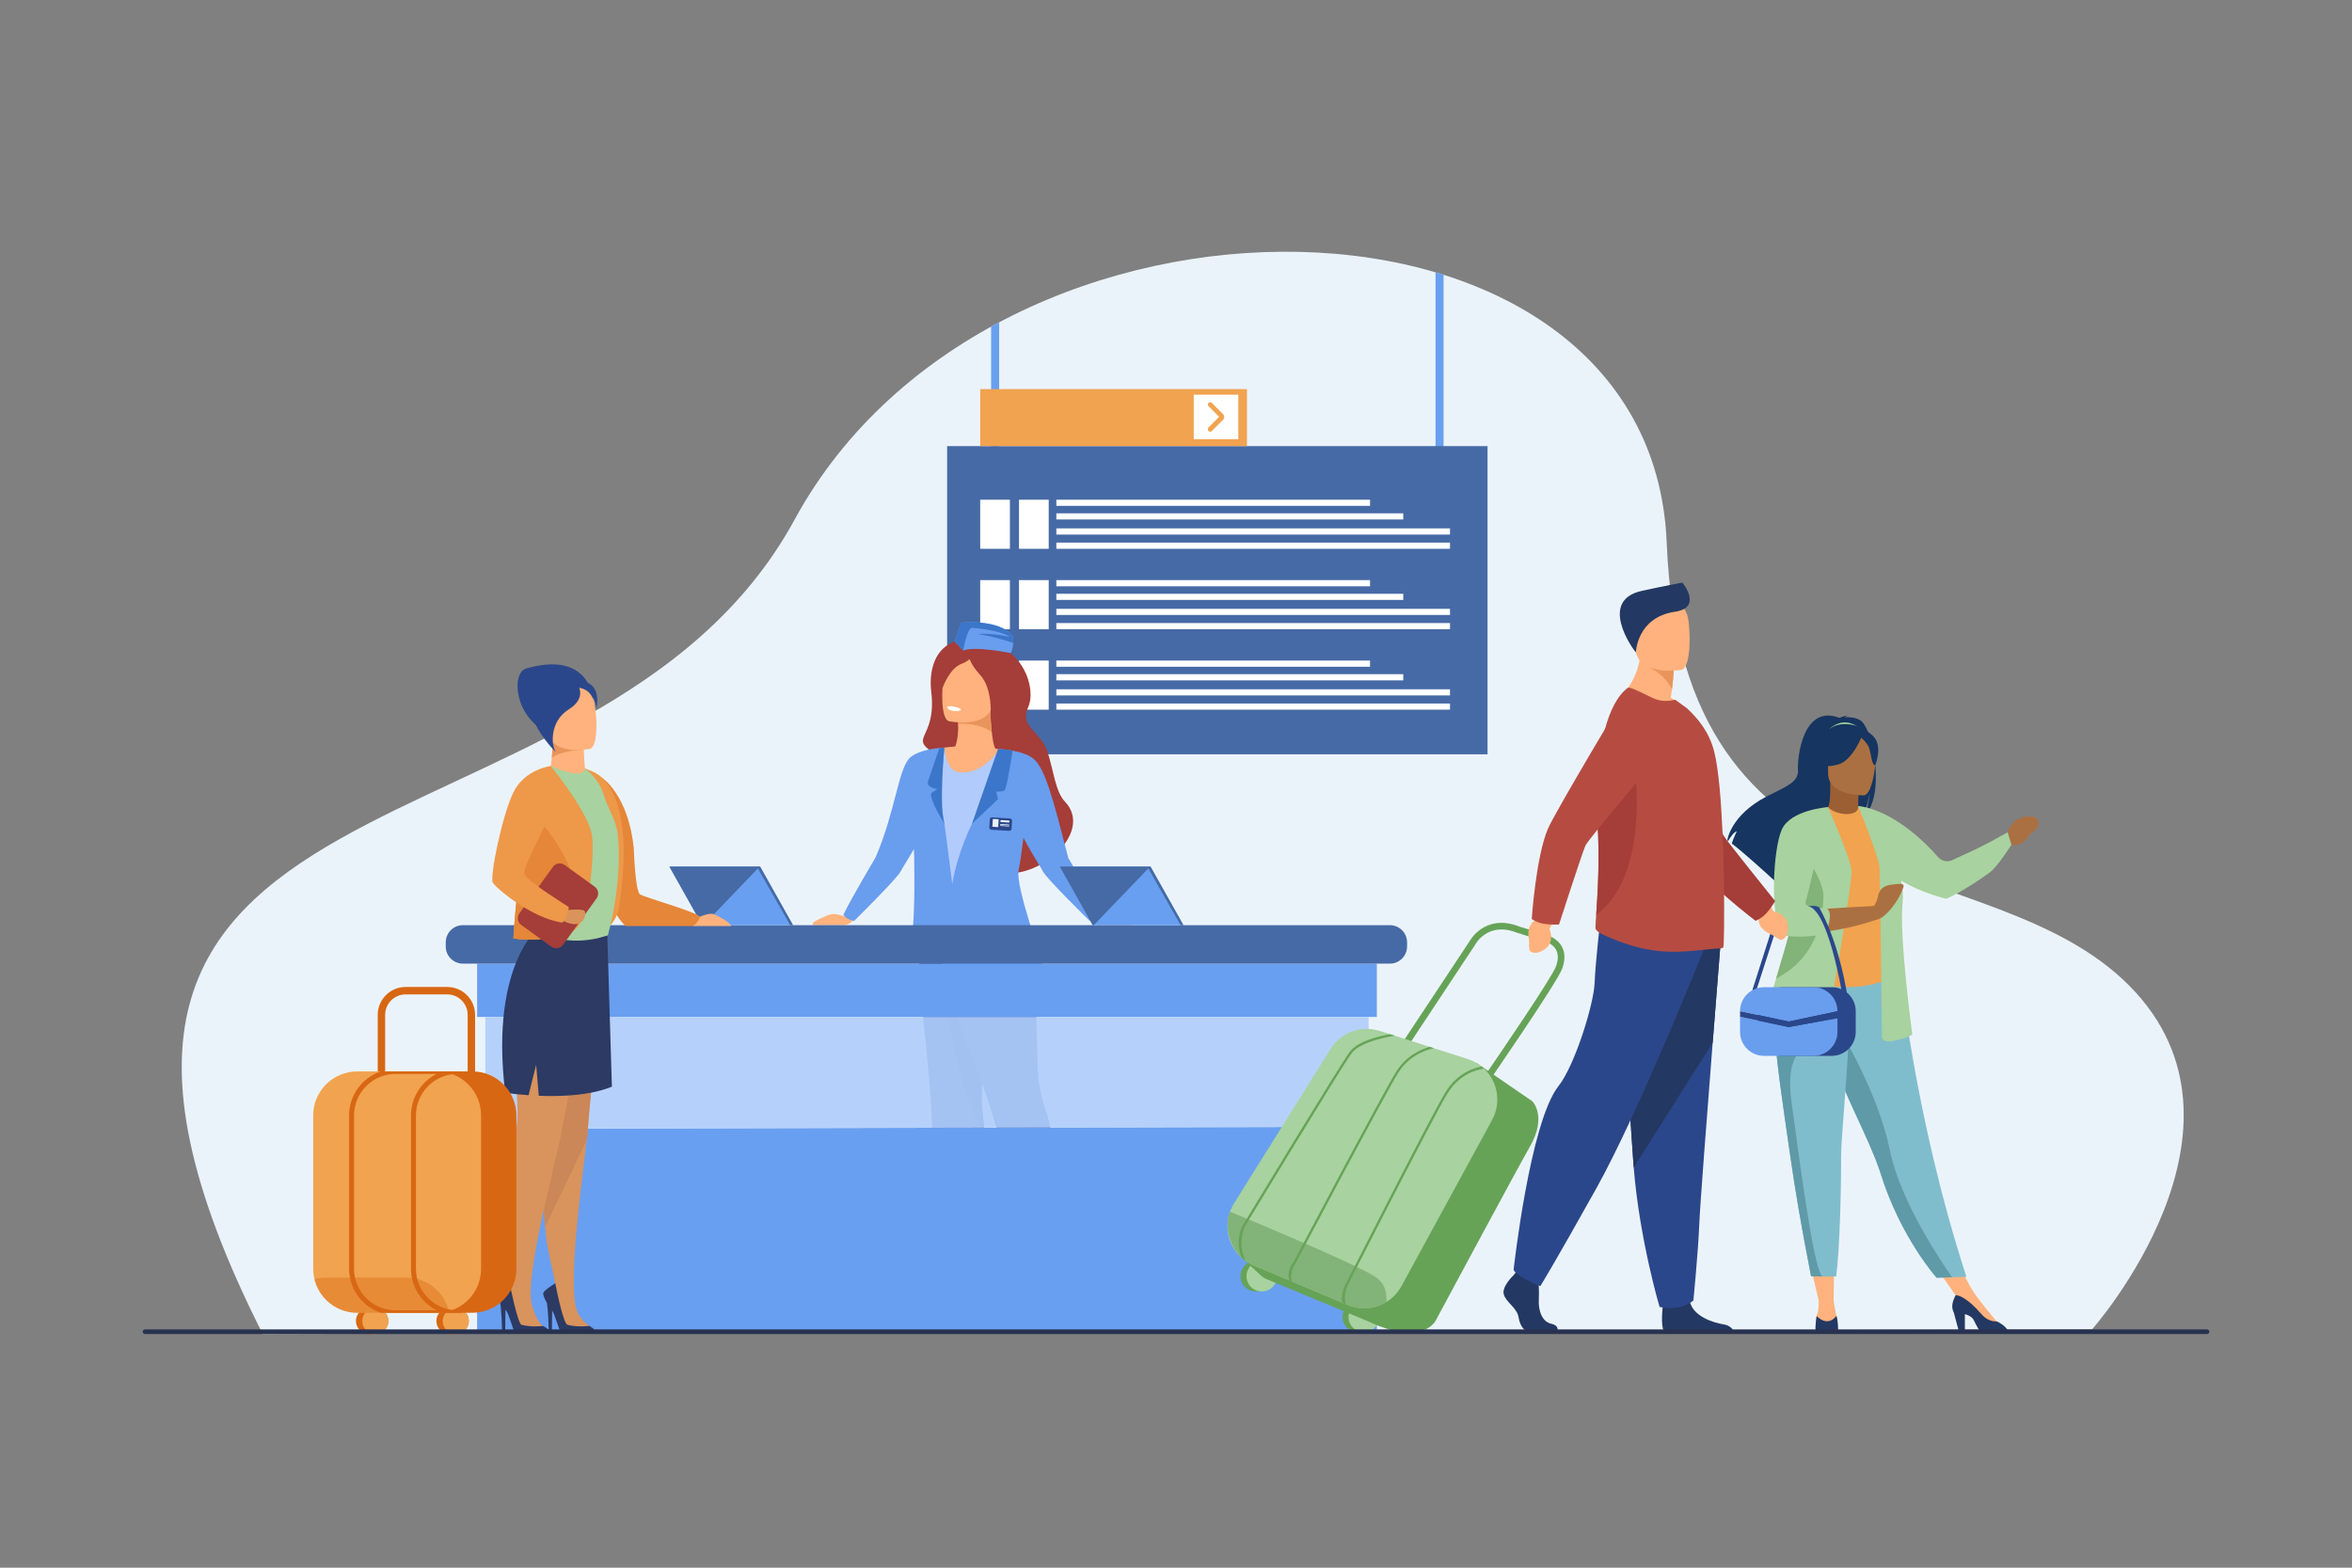 <?xml version="1.0" encoding="utf-8"?>
<!-- Generator: Adobe Illustrator 16.0.0, SVG Export Plug-In . SVG Version: 6.00 Build 0)  -->
<!DOCTYPE svg PUBLIC "-//W3C//DTD SVG 1.1//EN" "http://www.w3.org/Graphics/SVG/1.1/DTD/svg11.dtd">
<svg version="1.1" id="Layer_1" xmlns="http://www.w3.org/2000/svg" xmlns:xlink="http://www.w3.org/1999/xlink" x="0px" y="0px"
	 width="3000px" height="2000px" viewBox="0 0 3000 2000" style="enable-background:new 0 0 3000 2000;" xml:space="preserve">
<rect x="0" y="0" width="3000" height="2000" fill="#808080" stroke="none"/>
<g>
	<g>
		<defs>
			<path id="SVGID_1_" d="M2715.79,1257.36c-180.47-181.64-570.34-83.89-589.91-565.13c-19.57-481.24-857.22-497.93-1112.27-29.47
				C758.56,1131.21-52.89,934.97,335.13,1701.92l2333.29-5.91C2668.42,1696.02,2896.26,1438.99,2715.79,1257.36z"/>
		</defs>
		<use xlink:href="#SVGID_1_"  style="overflow:visible;fill:#EBF3FA;"/>
		<clipPath id="SVGID_2_">
			<use xlink:href="#SVGID_1_"  style="overflow:visible;"/>
		</clipPath>
		<g style="clip-path:url(#SVGID_2_);">
			<g>
				<rect x="1264.18" y="245.38" style="fill:#699FF0;" width="10.26" height="334.02"/>
				<rect x="1831.02" y="245.38" style="fill:#699FF0;" width="10.26" height="334.02"/>
			</g>
			<rect x="1208.09" y="569.13" style="fill:#466AA5;" width="689.28" height="393.2"/>
			<g>
				<rect x="1250.26" y="637.49" style="fill:#FFFFFF;" width="37.89" height="62.63"/>
				<rect x="1299.74" y="637.49" style="fill:#FFFFFF;" width="37.9" height="62.63"/>
				<rect x="1347.37" y="692.22" style="fill:#FFFFFF;" width="502.11" height="7.9"/>
				<rect x="1347.37" y="674.07" style="fill:#FFFFFF;" width="502.11" height="7.9"/>
				<rect x="1347.37" y="654.86" style="fill:#FFFFFF;" width="442.5" height="7.89"/>
				<rect x="1347.37" y="637.49" style="fill:#FFFFFF;" width="400.13" height="7.89"/>
			</g>
			<g>
				<rect x="1250.26" y="740.12" style="fill:#FFFFFF;" width="37.89" height="62.63"/>
				<rect x="1299.74" y="740.12" style="fill:#FFFFFF;" width="37.9" height="62.63"/>
				<rect x="1347.37" y="794.86" style="fill:#FFFFFF;" width="502.11" height="7.89"/>
				<rect x="1347.37" y="776.7" style="fill:#FFFFFF;" width="502.11" height="7.89"/>
				<rect x="1347.37" y="757.49" style="fill:#FFFFFF;" width="442.5" height="7.89"/>
				<rect x="1347.37" y="740.12" style="fill:#FFFFFF;" width="400.13" height="7.89"/>
			</g>
			<g>
				<rect x="1250.26" y="842.75" style="fill:#FFFFFF;" width="37.89" height="62.63"/>
				<rect x="1299.74" y="842.75" style="fill:#FFFFFF;" width="37.9" height="62.63"/>
				<rect x="1347.37" y="897.49" style="fill:#FFFFFF;" width="502.11" height="7.89"/>
				<rect x="1347.37" y="879.33" style="fill:#FFFFFF;" width="502.11" height="7.89"/>
				<rect x="1347.37" y="860.12" style="fill:#FFFFFF;" width="442.5" height="7.89"/>
				<rect x="1347.37" y="842.75" style="fill:#FFFFFF;" width="400.13" height="7.9"/>
			</g>
			<rect x="1250.26" y="496.43" style="fill:#F1A34F;" width="340.26" height="72.69"/>
			<rect x="1522.63" y="503.54" style="fill:#FFFFFF;" width="56.84" height="56.84"/>
			<path style="fill:#F1A34F;" d="M1540.63,516.11L1540.63,516.11c0,0.79,0.31,1.54,0.87,2.1l13.51,13.51l-13.51,13.51
				c-0.56,0.56-0.87,1.31-0.87,2.1v0.48c0,2.64,3.2,3.97,5.06,2.1l14.24-14.24c2.05-2.05,2.05-5.37,0-7.41l-14.24-14.24
				C1543.83,512.15,1540.63,513.47,1540.63,516.11z"/>
		</g>
	</g>
	<g>
		<g>
			<path style="fill:#FFB27D;" d="M2548.99,1688.28c0,0-27.41-31.33-35.17-45.6l-21.33-39.39l-27.92,6.9l35.43,50.21l37.01,31.32
				L2548.99,1688.28z"/>
			<path style="fill:#163560;" d="M2372.46,918.72c-6.44-3.66-14.16-4.06-19.55-3.74c1.39-1.44,4.12-1.96,4.12-1.96
				c-3.35-0.5-10.82,2.82-10.82,2.82c-46.56-17.94-53.88,50.61-52.9,66.54c0.97,15.93-15.65,21.13-39.87,33.67
				c-46.22,23.94-50.28,56-50.28,56c0.36,0.21,0.74,0.46,1.13,0.73c2.29-3.88,7.01-11.18,11-12.28c-0.15,0.35-4.7,10.04-6.4,15.6
				c13.63,10.37,39.14,33.35,56.92,49.65c-0.08-3.18,0.05-7.71,1.21-10.09l2.2,13.23c9.51,8.75,16.07,14.9,16.07,14.9
				c-1.17-12.87,58.21-80.79,89.19-101.13c7.54-11.1,10.22-30.72,10.42-32.26c-1.3,15.55-3.96,24.28-6.34,29.19
				C2404.8,1015.44,2389.53,928.42,2372.46,918.72z"/>
			<path style="fill:#9C5F33;" d="M2372.65,1043.67c0.15,0.07-14.96,7.92-26.33,4.81c-10.69-2.92-17.68-16.78-17.53-16.81
				c4.53-0.9,5.83-7.12,5.74-33.87l2.05,0.4l34.42,6.82c0,0-0.78,10.83-0.81,21.04C2370.17,1034.63,2370.69,1042.75,2372.65,1043.67
				z"/>
			<path style="fill:#A8D29F;" d="M2333.72,929.95c0,0,16.98-18.08,38.3-0.92C2372.02,929.02,2359.61,926.88,2333.72,929.95z"/>
			<path style="fill:#163560;" d="M2333.02,994.45c0,0-10.1-15.95-12.52-29.59c-1.73-9.74,3.23-45.83,39.5-40.63
				c0,0,10.53,1.04,20.44,7.73c7.88,5.32,19.24,16.8,6.53,48.3l-3.3,10.64L2333.02,994.45z"/>
			<path style="fill:#80BDCC;" d="M2508.2,1628.92l-18.25,0.56l-19.75,0.61c0,0-45.62-50.79-71.21-132.22
				c-0.6-1.89-1.22-3.81-1.89-5.75c-14.01-40.84-43.04-92.1-58.34-138.5c-2.43-7.39-4.62-14.35-6.58-20.93
				c-0.63-2.11-1.24-4.18-1.82-6.22c-11.28-39.18-14.54-64.9-17.55-92.39l110.49,0.88
				C2423.29,1234.96,2441.12,1422.63,2508.2,1628.92z"/>
			<path style="fill:#F1A34F;" d="M2415.53,1246.61c0,0-47.31,24.03-103.53,6.34c-0.66-0.21,3.71-217.32,19.66-223.3
				c3.67,4.57,14.53,9.14,24.25,8.92c11.2-0.25,14.83-5.04,14.25-10.28c11.93,6.64,21.46,12.91,21.46,12.91
				C2401.77,1058.82,2415.53,1246.61,2415.53,1246.61z"/>
			<path style="fill:#5F9AA8;" d="M2312.8,1177.34c-4.83,6.84-14.09,48.38-37.13,53.61c11.87-29.61,20.88-42.59,22.29-51.7
				c2.61-17,2.67-34.58,1.37-51.17c7.71-13.52,13.47-22.78,13.47-22.78c0.6-2.19,12.25-38.21,15.99-6.01
				C2332.51,1131.49,2318.2,1169.69,2312.8,1177.34z"/>
			<path style="fill:#AB7041;" d="M2377.43,1014.68c0,0-45.58,0.75-45.61-27.64c-0.03-28.39-5.93-47.41,23.16-49.09
				c29.1-1.68,34.76,9.15,37.08,18.62C2394.38,966.04,2389.29,1013.76,2377.43,1014.68z"/>
			<path style="fill:#163560;" d="M2375.74,937.25c0,0-12.48,33.31-31.63,38.23s-27.46-0.21-27.46-0.21s14.69-11.67,17.74-32.04
				C2334.39,943.24,2366.33,921.4,2375.74,937.25z"/>
			<path style="fill:#163560;" d="M2372.65,939.96c0,0,9.32,7.44,11.59,14.67c2.27,7.23,3.29,22.11,7.63,21.61
				c0,0,9.4-22.64-1.17-35.45C2379.51,927.21,2372.65,939.96,2372.65,939.96z"/>
			<path style="fill:#AB7041;" d="M2560.83,1061.8c0,0,6.42-23.16,31.88-19.89c2.92,0.92,11.46,4.32,6,13.46
				c-4.02,6.74-5.76,3.26-12.09,12.31c-6.33,9.05-13.19,11.1-21.04,10.01L2560.83,1061.8z"/>
			<path style="fill:#FFB27D;" d="M2343.28,1683.59c-1.55-8.53-4.5-23.28-4.5-23.28l0.68-52.34h-31.79l11.9,50.1
				c0.25,2.33,0.89,11.35-2.44,20.92c0,0-3.05,13.91,10.65,14.17S2344.83,1692.12,2343.28,1683.59z"/>
			<path style="fill:#233862;" d="M2344.58,1699.96h-28.49c-1.42-7.45,1.04-20.95,1.04-20.95c15.5,15.03,25.22-0.38,25.22-0.38
				C2344.66,1684.51,2344.61,1697.76,2344.58,1699.96z"/>
			<path style="fill:#233862;" d="M2562.3,1700.06h-35.12c-3.05-2.83-5.97-8.42-9.52-15.71c-2.07-4.22-6.69-6.55-11.44-7.83v23.54
				h-7.28l-6.68-25.04c-4.48-8.42-1.05-16,2.1-22.66c3.66-0.01,14.2,2.5,32.86,24.04c6.13,7.07,12.9,9.6,19.63,9.38
				c0.1,0.06,0.19,0.11,0.28,0.15C2557.64,1690.79,2561.15,1696.74,2562.3,1700.06z"/>
			<path style="fill:#A8D29F;" d="M2560.83,1061.8c0,0-29.92,16.73-40.6,21.55c-6.09,2.75-20.11,9.31-29.99,13.95
				c-6.28,2.95-13.76,1.34-18.27-3.94c-16.22-18.95-58.44-60.04-101.8-65.08c0,0,26.37,65.14,27.15,78.33
				c0.78,13.18,3.1,215.59,3.1,215.59s-1.55,9.31,16.29,5.43s22.49-7.76,22.49-7.76s-17.06-124.86-12.41-168.28
				c0.92-8.56,0.08-18.18-1.84-28.12c26.42,16.07,57.68,23.21,57.68,23.21s23.37-10.2,55.32-33.61
				c10.03-7.35,27.65-35.38,27.65-35.38L2560.83,1061.8z"/>
			<path style="fill:#5F9AA8;" d="M2489.96,1629.47l-19.75,0.61c0,0-45.62-50.79-71.21-132.22c-0.6-1.89-1.22-3.81-1.89-5.75
				c-14.01-40.84-43.04-92.1-58.34-138.5c-2.43-7.39-4.62-14.35-6.58-20.93c-0.63-2.11-1.24-4.18-1.82-6.22l16.27-12.35
				c0,0,48.85,79.1,63.97,153.54C2423.73,1532.32,2476.34,1610.13,2489.96,1629.47z"/>
			<path style="fill:#80BDCC;" d="M2348.32,1474.59c0.28,36.2-1.55,119.43-6.27,153.88h-17.5c-9.67,0-14.49-0.14-14.49-0.14
				c-11.83-59.91-20.24-109.48-26.37-152.19c-5.03-35.05-9.49-65.1-12.93-90.97c-3.46-26.03-5.86-47.83-6.72-66.25
				c-0.13-2.9-0.23-5.72-0.29-8.46c-0.05-2.75-0.07-5.43-0.05-8.03l95.46-9.31C2357.97,1356.55,2348.16,1453.55,2348.32,1474.59z"/>
			<path style="fill:#5F9AA8;" d="M2324.56,1628.47c-9.67,0-14.49-0.14-14.49-0.14c-11.83-59.91-20.24-109.48-26.37-152.19
				c-5.03-35.05-9.49-65.1-12.93-90.97c-3.46-26.03-5.86-47.83-6.72-66.25l35.03,20.61c0,0-22.36,7.89-13.83,67.6
				C2293.78,1466.84,2312.68,1620.02,2324.56,1628.47z"/>
			<path style="fill:#A8D29F;" d="M2329.06,1318.33c0,0-6.72,24.29-29.98,21.19c-23.27-3.09-56.35-17.06-56.35-17.06
				s9.95-31.41,22.3-72.69c0.13-0.43,0.26-0.88,0.39-1.32c14.59-48.73,32.42-110.77,41.28-151.14c0.19-0.86,0.37-1.71,0.55-2.55
				c2.45-11.38,4.13-20.89,4.75-27.7l19.66-37.42c0,0,28.42,64.56,29.98,80.85C2363.19,1126.78,2329.06,1318.33,2329.06,1318.33z"/>
			<path style="fill:#AB7041;" d="M2305.83,1108.07l25.83-78.42c-0.07,0.03-32.52,9.52-48.67,17.68c0,0-10.09,13.01-16.34,43.04
				c0,0-6.6,72.08,8.14,98.45c0,0,46.53,9.31,120.98-16.29v-17.06c0,0-81.43,4.27-98.1,6.2L2305.83,1108.07z"/>
			<path style="fill:#82B378;" d="M2325.8,1144.62c-1.03,26.01-7.08,76.18-60.37,103.84c14.59-48.73,32.42-110.77,41.28-151.14
				C2316.37,1112.15,2326.32,1130.89,2325.8,1144.62z"/>
			<path style="fill:#A8D29F;" d="M2331.66,1029.65c0,0-47.57,3.3-58.95,28.63c-11.37,25.33-14.99,109.6-0.52,134.42
				c0,0,19.93,5.68,55.18-0.92c0.43-0.08,0.87-0.16,1.3-0.25c0,0,11.24-27.53,1.16-32.96c0,0-29.73,1.55-26.63-8.27
				C2306.32,1140.48,2331.66,1029.65,2331.66,1029.65z"/>
			<path style="fill:#AB7041;" d="M2387.41,1160.01c0,0,6.49-7.86,7.87-15.89c1.38-8.03,5.68-13.98,16.87-15.45
				c11.2-1.47,16.01-1.63,15.98,1.53c-0.03,3.16-9.15,25.19-25.21,38.35C2386.86,1181.71,2387.41,1160.01,2387.41,1160.01z"/>
		</g>
		<path style="fill:#2B478B;" d="M2336.41,1347.03h-63.09c-16.9,0-30.59-13.7-30.59-30.59v-26.4c0-16.9,13.7-30.59,30.59-30.59
			h63.09c16.9,0,30.59,13.7,30.59,30.59v26.4C2367,1333.34,2353.3,1347.03,2336.41,1347.03z"/>
		<g>
			<path style="fill:#699DEE;" d="M2219.44,1297.19v19.25c0,16.9,13.7,30.59,30.59,30.59h63.09c16.9,0,30.59-13.7,30.59-30.59
				v-17.54l-62.14,11.42L2219.44,1297.19z"/>
			<path style="fill:#699DEE;" d="M2343.71,1290.04c0-16.9-13.7-30.59-30.59-30.59h-63.09c-16.9,0-30.59,13.7-30.59,30.59
				l62.14,13.2L2343.71,1290.04z"/>
			<polygon style="fill:#2B478B;" points="2281.58,1303.24 2219.44,1290.04 2219.44,1297.19 2281.58,1310.32 2343.71,1298.9 
				2343.71,1290.04 			"/>
		</g>
		<path style="fill:#2B478B;" d="M2320.95,1158.56c-1.97-4.26-14.33-2.55-14.33-2.55c28.7,6.87,46.83,134.03,46.83,134.03h5.73
			C2348.59,1205.95,2322.92,1162.82,2320.95,1158.56z"/>
		<polygon style="fill:#2B478B;" points="2235.07,1263.36 2265.17,1169.03 2267.28,1179.6 2241.05,1260.79 		"/>
	</g>
	<g>
		<path style="fill:#FFB27D;" d="M1077.41,1169.04c0,0-11.57-3.85-17.16-2.69c-5.59,1.16-22.93,9.25-23.31,10.98
			c-0.38,1.73,0,2.98,0,2.98h40.47c0,0,9.05-1.76,10.59-7.09C1089.53,1167.89,1077.41,1169.04,1077.41,1169.04z"/>
		<path style="fill:#AD7041;" d="M1228.39,1678.94c-0.31,3.31-2.15,5.45-5.06,6.72c-0.01,0.01-0.03,0.01-0.04,0.01
			c-5.39,2.36-14.43,1.83-24.19,0.51c-1.25-0.17-2.38-0.3-3.38-0.39c-0.26-0.02-0.53-0.05-0.79-0.06c-0.21-0.02-0.41-0.03-0.61-0.05
			c-9.72-0.64-8.96,2.36-27.55,2.26c-21.18-0.11-28.35-7.25-29.32-10.29c-0.82-2.58,8.46-4.58,18.83-6.89c0.5-0.11,1-0.23,1.51-0.34
			c1.38-0.31,2.77-0.63,4.15-0.94c12.36-2.9,24.6-6.56,28.65-18.44c4.29-12.6,3.28-49.97,3.28-49.97h37.52
			c0,0-9.85,41.29-8.82,53.19c0.56,6.35,3.6,8.16,4.77,13.67c0.09,0.39,0.16,0.77,0.23,1.16
			C1228.14,1672.32,1228.7,1675.62,1228.39,1678.94z"/>
		<g>
			<path style="fill:#415DA5;" d="M1272.04,1274.94c-3.17,17.78-7.68,36.14-11.61,55.25c-6.3,30.72-11.06,63.35-6.19,98.49
				c0.62,4.53,0.96,9.51,1.04,14.88c0.95,62.1-26.8,174.65-26.8,174.65s-7.54,3.25-20.17,2.63c-6.5-0.32-16.48-4.52-16.48-4.52
				s-2.63-69.78-2.78-163.62c-0.11-68.02-13.47-157.59-16.17-210.22c-1.63-31.85,1.91-74.28,1.91-74.28s55.31-44.48,75.18-21.72
				C1269.6,1168.96,1283.89,1208.44,1272.04,1274.94z"/>
		</g>
		<path style="fill:#355493;" d="M1254.25,1428.67c0.62,4.53,0.96,9.51,1.04,14.88c-41.42-60.02-50.59-190.89-50.59-190.89
			l45.5,22.08c0,0,4.99,24.54,10.24,55.45C1254.13,1360.9,1249.38,1393.53,1254.25,1428.67z"/>
		<path style="fill:#AD7041;" d="M1348.06,1678.94c-0.31,3.31-2.15,5.45-5.06,6.72c-0.01,0.01-0.03,0.01-0.04,0.01
			c-5.39,2.36-14.43,1.83-24.19,0.51c-1.25-0.17-2.38-0.3-3.38-0.39c-0.26-0.02-0.53-0.05-0.79-0.06c-0.2-0.02-0.41-0.03-0.61-0.05
			c-9.72-0.64-8.96,2.36-27.55,2.26c-21.18-0.11-28.35-7.25-29.32-10.29c-0.82-2.58,8.46-4.58,18.83-6.89c0.5-0.11,1-0.23,1.51-0.34
			c1.38-0.31,2.77-0.63,4.15-0.94c12.36-2.9,24.6-6.56,28.65-18.44c4.29-12.6-1.84-49.4-1.84-49.4l34.76-2.9
			c0,0-2.16,41.93-1.13,53.83c0.56,6.36,3.79,9.85,4.96,15.36c0.09,0.39,0.16,0.77,0.23,1.16
			C1347.81,1672.32,1348.37,1675.62,1348.06,1678.94z"/>
		<path style="fill:#415DA5;" d="M1343.16,1621.37c0,0-8.93,4.23-15.37,5.51c-6.43,1.29-19.8-1.23-19.8-1.23
			c-2.41-27.02-8.01-69.28-18.89-116.96c-12.39-54.29-30.83-118.44-56.54-179.19c-5.49-12.97-28.13-74.39-31.98-89.88
			c-11.62-46.83,0.05-41.78,0.05-41.78l101.56-11.92c0,0,12.51,6.43,18.28,72.56c1.72,19.8,1.94,105.31,4.53,121.52
			c2.46,15.35,5.34,28.11,8.72,36.41C1352.6,1462.71,1343.16,1621.37,1343.16,1621.37z"/>
		<path style="fill:#B84C42;" d="M1348.06,1678.94c-0.31,3.31-2.15,5.45-5.06,6.72c-0.01,0.01-0.03,0.01-0.04,0.01
			c-5.7,2.03-14.59,1.6-24.17,0.45c-1.25-0.15-2.38-0.26-3.41-0.33c-0.26-0.02-0.53-0.05-0.79-0.06c-0.2-0.02-0.41-0.03-0.61-0.05
			c-9.72-0.64-8.96,2.36-27.55,2.26c-21.18-0.11-28.35-7.25-29.32-10.29c-0.82-2.58,8.46-4.58,18.83-6.89
			c2.73,1.35,15.78,7.25,32,5.67c14.26-1.37,28.83-7.08,39.06-8.5c0.09,0.39,0.16,0.77,0.23,1.16
			C1347.81,1672.32,1348.37,1675.62,1348.06,1678.94z"/>
		<path style="fill:#B84C42;" d="M1228.39,1678.94c-0.31,3.31-2.15,5.45-5.06,6.72c-0.01,0.01-0.03,0.01-0.04,0.01
			c-5.7,2.03-14.6,1.6-24.17,0.45c-1.25-0.15-2.38-0.26-3.41-0.33c-0.26-0.02-0.53-0.05-0.79-0.06c-0.21-0.02-0.41-0.03-0.61-0.05
			c-9.72-0.64-8.96,2.36-27.55,2.26c-21.18-0.11-28.35-7.25-29.32-10.29c-0.82-2.58,8.46-4.58,18.83-6.89
			c2.73,1.35,15.78,7.25,32,5.67c14.26-1.37,28.83-7.08,39.06-8.5c0.09,0.39,0.16,0.77,0.23,1.16
			C1228.14,1672.32,1228.7,1675.62,1228.39,1678.94z"/>
		<path style="fill:#A53D38;" d="M1187.76,881.81c-3.43-28.02,5.32-72.85,61.24-65.68s73.54,62.12,62.26,86.55
			c-11.28,24.43,16.23,30.33,24.87,56.6c7.42,22.57,10.01,50.6,22.01,63.18c38.71,40.55-37.16,102.92-82.9,89.77
			c-83.31-23.95-94.04-27.53-91.09-92.99c1.52-33.54,27.61-46.54,11.04-56.24C1155.17,939.56,1195.52,945.2,1187.76,881.81z"/>
		<path style="fill:#FFB27D;" d="M1269.93,955.17l-15.37,39.8l-33.28,1.63l-16.57-24.83c18.8-14.26,18.01-41.54,17.08-51.07
			c-0.21-2.15-0.42-3.39-0.42-3.39l41.6-12.67c0.5,11,1.12,19.6,1.78,26.33C1267.07,954.61,1269.93,955.17,1269.93,955.17z"/>
		<path style="fill:#FFB27D;" d="M1204.57,953.74c2.14,0,38.45-7.39,99.78,8.3c0,0-33.59,153.88-22.18,182.88
			c11.41,29,15.75,54.74,15.75,54.74l-123.77,1.54c0,0,1.73-99.55-3.97-134.78C1164.46,1031.18,1204.57,953.74,1204.57,953.74z"/>
		<path style="fill:#B2CBFD;" d="M1295.82,1125.38c1.81,20.37,20.84,66.91,16.72,76.83c-4.31,10.41-10.31,15.69-23.42,18.7
			c-9.04,2.08-21.46,3.09-39.04,3.96c-37.29,1.85-77.25-2.83-82.69-20.56c-2.61-8.51-1.6-41.43-0.22-56.63
			c2.86-31.45-3.13-76.58-4-105.78c-0.72-24.36,13.97-79.79,13.97-79.79s6.63-4.18,27.43-8.37c0,0,2.19,28.79,17.21,31.27
			c25.98,4.29,46.91-19.51,53.03-29.09c0,0,29.84,7.53,38.59,17.51c8.29,9.45-3.05,79.48-5.57,86.19
			c-2.18,5.76-4.24,11.39-6.03,17.04C1297.06,1091.58,1294.16,1106.73,1295.82,1125.38z"/>
		<path style="fill:#FFB27D;" d="M1402.06,1169.14c0,0,11.57-3.81,17.15-2.67c5.59,1.15,22.93,9.17,23.31,10.88
			c0.38,1.72,0,2.96,0,2.96h-40.47c0,0-9.05-1.74-10.59-7.03C1389.93,1168,1402.06,1169.14,1402.06,1169.14z"/>
		<path style="fill:#E8945B;" d="M1264.74,933.61c-15.18-10.17-34.26-10.68-42.96-10.27c-0.21-2.15-0.42-3.39-0.42-3.39l41.6-12.67
			C1263.47,918.29,1264.08,926.88,1264.74,933.61z"/>
		<path style="fill:#FFB27D;" d="M1210.5,920.14c0,0,49.81,10,55.56-21.11c5.75-31.11,16.05-50.78-15.5-58.48
			c-31.56-7.7-39.95,3.03-44.39,12.94C1201.71,863.41,1197.69,916.74,1210.5,920.14z"/>
		<path style="fill:#A53D38;" d="M1275.7,842.62c-8.43-9.48-20.59-11.33-29.45-11.17c5.34-6.48-16.15-20.67-40.72,3.54
			c-10.58,10.43-8.99,30.94-3.32,42.83c0,0,8.71-25.5,24.56-31.06c3.53-1.24,6.88-3.3,9.95-5.76c1.93,4.85,5.81,11.71,13.62,20.24
			c16.38,17.91,13.19,54.12,13.19,54.12S1290.42,859.18,1275.7,842.62z"/>
		<path style="fill:#FFFFFF;" d="M1226.01,904.83c0,0-1.33,3.69-10.71,2.02c0,0-7.87-1.41-7.15-5.55
			C1208.16,901.3,1216.19,899.22,1226.01,904.83z"/>
		<path style="fill:#699DEE;" d="M1362.66,1094.64c-18.84-72.71-29.18-114.22-44.62-126.79c-13.65-11.11-43.09-12.13-43.09-12.13
			c-0.46,8.74-0.04,17.52,1.03,26.21l-36.22,69.01c0,0-18.56,36.71-25.15,76.87c-4.98-39.88-9.92-76.87-9.92-76.87
			s-4.67-23.59-6.14-45.19c4.36-16.84,3.91-34.42,5.96-52.02l-2.28,0.13c-7.15,0.5-29.45,2.77-40.81,12.1
			c-15.44,12.67-18.9,68.33-44.61,127.91c0,0-31.16,52.39-41.08,73.17c0,0,1.86,2.84,5.57,4.98c3.6,2.08,8.15,2.9,8.15,2.9
			s56.21-55.35,59.9-64.1c1.22-2.88,8.02-12.97,16.46-27.82l0,0c0,0,2.24,79.08-2.67,113.21c-1.04,7.23,2.42,14.36,8.78,17.95
			c34.71,19.61,138.71,73.02,158.06,21.14c2.17-5.82-35.83-104.61-30.63-126c1.66-6.84,3.86-22.44,6.08-40.49
			c11.91,22.83,23.1,38.88,24.7,42.62c3.69,8.67,59.9,63.54,59.9,63.54s4.54-0.82,8.15-2.88c3.72-2.13,5.58-4.94,5.58-4.94
			C1393.82,1146.57,1362.66,1094.64,1362.66,1094.64z"/>
		<path style="fill:#3B76CA;" d="M1273,955.52l-33.23,95.43l33.22-31.42l-2.51-9.77c0,0,7.64,0.68,10.73-1.32
			c3.1-2,10.32-50.79,10.32-50.79s-6.76-1.13-9-1.39C1280.13,955.99,1273,955.52,1273,955.52z"/>
		<path style="fill:#3B76CA;" d="M1204.51,953.74c0,0-7,75.44,0.19,97.21c0,0-20.56-32.56-16.71-39.3l7.45-4.91
			c0,0-14.39-1.87-11.69-10.13s14.26-41.79,14.26-41.79L1204.51,953.74z"/>
	</g>
	<g>
		<polygon style="fill:#699FF0;" points="1756.19,1700.28 608.58,1700.28 608.58,1440.07 1756.19,1437.47 		"/>
		<rect x="608.58" y="1229.36" style="fill:#699FF0;" width="1147.61" height="68.05"/>
	</g>
	<path style="fill:#466AA5;" d="M590.45,1229.36h1182.37c12.1,0,21.91-9.81,21.91-21.91v-5.23c0-12.1-9.81-21.91-21.91-21.91H590.45
		c-12.1,0-21.91,9.81-21.91,21.91v5.23C568.54,1219.55,578.35,1229.36,590.45,1229.36z"/>
	<g>
		<path style="fill:#2B478B;" d="M1287.29,1059.94l-22.85-1.41c-1.54-0.09-2.71-1.42-2.61-2.96l0.63-10.22
			c0.1-1.54,1.42-2.71,2.96-2.61l22.85,1.41c1.54,0.09,2.71,1.42,2.61,2.96l-0.63,10.22
			C1290.15,1058.86,1288.83,1060.03,1287.29,1059.94z"/>
		
			<rect x="1265.64" y="1045.78" transform="matrix(0.998 0.061 -0.061 0.998 67.074 -76.129)" style="fill:#E9F2FF;" width="7.46" height="10"/>
		<path style="fill:#E9F2FF;" d="M1286.37,1049.32l-9.27-0.57c-0.69-0.04-1.21-0.64-1.17-1.32l0,0c0.04-0.69,0.64-1.21,1.32-1.17
			l9.27,0.57c0.69,0.04,1.21,0.64,1.17,1.32l0,0C1287.65,1048.83,1287.06,1049.36,1286.37,1049.32z"/>
		<path style="fill:#E9F2FF;" d="M1286.93,1052.81l-10.81-0.67c-0.26-0.02-0.46-0.24-0.45-0.5l0,0c0.02-0.26,0.24-0.46,0.5-0.45
			l10.81,0.67c0.26,0.02,0.46,0.24,0.45,0.5l0,0C1287.42,1052.62,1287.19,1052.82,1286.93,1052.81z"/>
		<path style="fill:#E9F2FF;" d="M1286.84,1054.35l-10.81-0.67c-0.26-0.02-0.46-0.24-0.45-0.5l0,0c0.02-0.26,0.24-0.46,0.5-0.45
			l10.81,0.67c0.26,0.02,0.46,0.24,0.45,0.5l0,0C1287.33,1054.17,1287.1,1054.37,1286.84,1054.35z"/>
	</g>
	<polygon style="opacity:0.9;fill:#AFCDFB;" points="1745.67,1437.47 619.1,1440.07 619.1,1297.41 1745.67,1297.41 	"/>
	<path style="fill:#699DEE;" d="M1217.8,818.49l8.21-24.09c0,0,49.34-5.13,65.92,17.37c0,0,1.98,13.91-2.86,21.46
		c0,0-44.91-9.42-60.5-3.3L1217.8,818.49z"/>
	<path style="fill:#3B76CA;" d="M1238.93,800.91c0,0,36.03,2.37,49.45,11.65c0,0-21.51-5.13-41.05-3.75c0,0,23.33,3.59,44.97,11.5
		c0.18-4.72-0.37-8.54-0.37-8.54c-16.58-22.5-65.92-17.37-65.92-17.37l-8.21,24.09l10.78,11.44
		C1228.58,829.93,1232.51,805.26,1238.93,800.91z"/>
	<g>
		<g>
			<polygon style="fill:#699FF0;" points="1011.49,1180.32 895.79,1180.32 853.8,1105.55 969.5,1105.55 			"/>
			<polygon style="fill:#466AA5;" points="969.5,1105.55 853.8,1105.55 895.79,1180.32 897.17,1180.32 966.66,1107.93 
				1007.92,1180.32 1011.49,1180.32 			"/>
		</g>
		<g>
			<polygon style="fill:#699FF0;" points="1509.47,1180.32 1393.77,1180.32 1351.78,1105.55 1467.48,1105.55 			"/>
			<polygon style="fill:#466AA5;" points="1467.48,1105.55 1351.78,1105.55 1393.77,1180.32 1395.15,1180.32 1464.64,1107.93 
				1505.89,1180.32 1509.47,1180.32 			"/>
		</g>
	</g>
	<g>
		<path style="fill:#FFB27D;" d="M911.09,1166.49c-4.48-2.11-13.27,0.91-18.41,3.05c-2.41,1-4.01,1.8-4.01,1.8l-5.31,10.13h0.25
			h48.94C930.76,1176.09,917.22,1169.38,911.09,1166.49z"/>
		<path style="fill:#E58638;" d="M892.68,1169.54c-5.85-6.92-70.4-24.39-76.46-28.66c-6.08-4.29-7.82-58.77-7.82-58.77
			c-6.91-67.75-40.1-89.7-40.62-90.03l-0.01-0.01c0,0,0.34,9.18,0.9,23.09c1.17,28.92,3.29,78.31,5.34,108.27
			c1.06,15.5,4.62,27.5,8.8,36.55c1.29,2.79,2.65,5.3,4,7.54c4.32,7.16,8.69,11.63,11.31,13.95h85.23h0.25
			c7.1-4.11,9.18-11.81,9.18-11.81C892.75,1169.61,892.72,1169.58,892.68,1169.54z"/>
		<g>
			<path style="fill:#2B478B;" d="M756.64,891.83c0,0-4.39-62.62-85.71-38.91c-18.45,5.38-16.05,61.09,28.63,82.3L756.64,891.83z"/>
			<path style="fill:#EE9849;" d="M724.13,974.5c0,0,31.83,5.76,43.63,17.57c11.8,11.8,39.66,46.63,22.13,162.73
				c0,0-1.41,34.99-40.75,38.37C709.8,1196.54,724.13,974.5,724.13,974.5z"/>
			<path style="fill:#D9935C;" d="M650.98,1263.24c5.47,38.1,42.19,137.13,41.13,171.36c-0.85,26.97-0.4,89.29,3.16,130.68
				c0.98,11.26,2.14,20.92,3.61,27.95c3.16,15.27,7.21,32.85,9.39,43.93c4.85,24.88,2.31,39.39,6.28,52.74
				c4.36,14.6,54.44,11.93,39.35,3.07c-5.39-3.16-13.22-9.88-17.09-18.56c-14.06-31.51,5.65-167.4,11.53-219.79
				c0.76-6.54,1.29-11.75,1.51-15.31c1.96-32.36,24.17-247.93,24.17-247.93C720.06,1161.39,645.55,1225.14,650.98,1263.24z"/>
			<path style="fill:#CB8757;" d="M650.98,1263.24c5.47,38.1,42.19,137.13,41.13,171.36c-0.85,26.97-0.4,89.29,3.16,130.68
				l53.06-110.65c0.76-6.54,1.29-11.75,1.51-15.31c1.96-32.36,24.73-248.01,24.73-248.01
				C720.62,1161.31,645.55,1225.14,650.98,1263.24z"/>
			<path style="fill:#D9935C;" d="M768.01,1198.4c0,0-46.33,212.97-51.59,244.94c-5.26,31.97-47.46,182.53-38.26,220.26
				c5.42,22.25,14.88,28.84,14.88,28.84c2.23,4.08-34.42,12.18-37.38-3.43c-3.76-19.83-4.55-47.66-10.05-94.84
				c-9.48-81.23,9.32-127.46,13.88-161.41c4.56-33.95-15.3-141.86-4.28-178.74C674.49,1189.48,717.45,1163.02,768.01,1198.4z"/>
			<path style="fill:#2C3A64;" d="M780.48,1386.31c-8.17,3.38-17.21,5.88-26.64,7.69c-0.02,0.01-0.05,0.02-0.08,0.02
				c-9.23,1.78-18.81,2.89-28.3,3.53c-13.36,0.91-26.53,0.86-38.23,0.39l-3.38-39.44l-3.56,14.28l-6.1,24.45
				c-5.64-0.39-10.71-0.85-14.99-1.3c-9.21-0.95-14.83-1.81-14.83-1.81c-10.38-85.56,2.06-139.49,16.12-171.35c0,0,0,0,0-0.01
				c4.45-10.1,9.07-17.98,13.18-23.94c2.21-3.21,4.27-5.86,6.07-8.01c1.47-1.75,2.78-3.16,3.86-4.27c2.08-2.13,3.33-3.1,3.33-3.1
				c4.8,1.84,9.53,3.4,14.14,4.7c3.29,0.93,6.53,1.73,9.7,2.42c0.05,0.02,0.1,0.03,0.16,0.03c2.17,0.48,4.31,0.89,6.42,1.26
				c0.78,0.14,1.56,0.27,2.33,0.39c2.48,0.39,4.9,0.72,7.26,0.99c13.62,1.57,25.22,1.17,33.56,0.34c7.18-0.71,11.95-1.75,13.51-2.11
				c0.37-0.09,0.56-0.14,0.56-0.14l0.06,2.18l1.13,37.19L780.48,1386.31z"/>
			<path style="fill:#2C3A64;" d="M700.63,1700.28h-43.79c-3.38-6.14-7.88-24.51-11.32-28.35c-0.25-0.27-0.52-0.59-0.79-0.94
				l-0.35,29.3h-3.94c-0.09-6.24-0.58-28.08-2.72-40.35c-2.35-4.47-4.02-8.8-3.29-10.63c1.52-3.8,15.54-12.26,15.54-12.26
				s10.38,51.89,15.28,53.13c11.7,2.95,23.46,1.85,26.8,1.45c0.61-0.08,5.88,2.27,7.86,5.41
				C700.57,1698.05,700.9,1699.15,700.63,1700.28z"/>
			<path style="fill:#2C3A64;" d="M759.24,1700.28h-43.79c-3.34-6.06-7.78-24.05-11.2-28.19l-0.34,28.19h-3.94
				c-0.01-0.83-0.03-1.93-0.06-3.26c-0.17-8-0.71-23.92-2.27-34.68c-2.99-5.24-5.47-10.88-4.6-13.05
				c1.51-3.8,15.23-12.19,15.23-12.19s0.06,0.46,0.21,1.21c0.02,0.11,0.04,0.22,0.06,0.34c0.02,0.14,0.06,0.3,0.09,0.47
				c0.02,0.12,0.05,0.23,0.07,0.36c2,10.04,10.12,49.42,15.17,50.69c13.35,3.36,26.78,1.46,27.69,1.33
				c0.03-0.01,0.05-0.01,0.05-0.01S760.31,1695.71,759.24,1700.28z"/>
			<path style="fill:#A8D29F;" d="M782.81,1159.98c-1.46,8.02-2.95,14.94-4.22,20.36c-0.09,0.39-0.18,0.76-0.27,1.14
				c-1.77,7.49-3.04,11.81-3.04,11.81c-0.22,0.08-0.44,0.15-0.66,0.21c-0.1,0.04-0.2,0.07-0.3,0.1c-0.19,0.06-0.38,0.12-0.56,0.18
				c-3.01,0.97-5.96,1.81-8.85,2.53c-16.15,4.03-30.45,4.37-42.37,3c-6.5-0.75-12.3-2-17.31-3.44c-1.15-0.33-2.27-0.67-3.33-1.02
				c-0.05-0.01-0.1-0.03-0.15-0.05c-2.76-0.9-5.23-1.84-7.39-2.75c-6.68-2.8-10.43-5.31-10.75-5.53c-0.02-0.01-0.02-0.02-0.02-0.02
				c0.56-1.36,1.04-3.06,1.44-5.04c0.77-3.75,1.26-8.54,1.54-14.15c0.5-9.7,0.35-21.84-0.18-35.18c-0.01-0.39-0.03-0.78-0.04-1.17
				c-0.68-16.73-1.93-35.27-3.22-53.28c-0.99-13.83-2.01-27.34-2.82-39.46c-0.25-3.72-0.48-7.3-0.68-10.72
				c-1.13-19.12-1.44-33.21,0.26-36.92c2.58-5.61,10.58-9.02,19.09-11.09c1.22-0.3,2.45-0.57,3.68-0.81
				c0.17-0.03-0.36-1.38-0.2-1.41c1.18-0.23,3.05,0.88,4.2,0.7c0.49-0.08,0.98-0.16,1.47-0.23c7.64-1.13,14.23-1.37,15.88-1.42
				c0.25-0.01,0.39-0.01,0.39-0.01s5.39,2.63,13.05,8.06c0.58,0.41,8.08-4.47,8.68-4.02c8.74,6.4,19.1,17.97,23.92,33.63
				c6.53,21.23,16.14,31.74,18.15,52.7C791.47,1100.74,787.27,1135.51,782.81,1159.98z"/>
			<path style="fill:#EE9849;" d="M654.84,1197.1c16.29,3.34,42.28,1.65,61.56-3.87c6.41-1.83,12.06-4.1,16.34-6.72
				c17.22-10.59,25.59-89.02,22.61-118.71c-2.94-29.64-52.87-90.52-52.87-90.52c-12.24,9.08-17.63,30.21-24.97,57.94
				C659.82,1101.94,654.84,1197.1,654.84,1197.1z"/>
			<path style="fill:#E58638;" d="M654.84,1197.1c16.29,3.34,42.28,1.65,61.56-3.87c7.08-10.06,12.73-22.34,15.76-37.34
				c8.77-43.26-25.82-90.22-54.66-120.67C659.82,1101.94,654.84,1197.1,654.84,1197.1z"/>
			<path style="fill:#A53D38;" d="M758.56,1131.21l-38.38-27.7c-4.75-3.43-11.44-2.35-14.87,2.4l-42.81,59.31
				c-3.43,4.75-2.35,11.44,2.4,14.87l38.38,27.7c4.75,3.43,11.44,2.35,14.87-2.4l42.81-59.31
				C764.39,1141.33,763.31,1134.64,758.56,1131.21z"/>
			<path style="fill:#DA935B;" d="M724.55,1160.91c0,0,18.76-1.9,21.08,1.27c2.32,3.16,0.21,15.39-10.33,16.65
				s-22.56-7.38-22.56-7.38L724.55,1160.91z"/>
			<path style="fill:#EE9849;" d="M702.46,977.28c0,0-33.35,3.93-47.81,33.97c-14.47,30.04-30.04,107.38-26.15,114.61
				c3.9,7.23,50.63,46.18,89.02,51.19c0,0,8.35-10.57,7.79-20.03c0,0-51.74-32.27-56.19-41.17c-4.45-8.9,39.5-82.9,38.95-95.7
				C707.51,1007.36,702.46,977.28,702.46,977.28z"/>
			<path style="fill:#2B478B;" d="M740.07,879.41c0,0,19.56,2.4,20.67,24.98c0,0,8.56-35.78-22.42-35.06
				C707.34,870.04,740.07,879.41,740.07,879.41z"/>
			<path style="fill:#FFB27D;" d="M746.14,980.36c0-0.02-1.76-18.88-1.35-23.74v-0.01c0.22-2.5,0.48-3.97,0.48-3.97l-0.48-0.14
				l-39.17-11.93c-0.02,0.31-0.02,0.63-0.04,0.93c-0.5,10.58-1.11,18.79-1.77,25.17c-0.08,0.83-0.17,1.63-0.25,2.4
				c-0.36,3.24-0.73,5.95-1.09,8.21c7.58,3.31,13.85,5.59,19.04,7.1c14.05,4.09,20.14,2.46,22.74,0
				C746.43,982.32,746.19,980.68,746.14,980.36z"/>
			<path style="fill:#E8945B;" d="M741.69,952.5v4.12c0,0-22.56,0.25-37.88,10.05c0.65-6.37,1.26-14.58,1.76-25.17L741.69,952.5z"/>
			<path style="fill:#FFB27D;" d="M752.51,955.33c0,0-47.46,9.53-52.94-20.12c-5.48-29.65-15.3-48.38,14.77-55.72
				c30.07-7.34,38.06,2.88,42.3,12.33C760.88,901.28,764.71,952.09,752.51,955.33z"/>
			<path style="fill:#2B478B;" d="M736.4,872.92c0,0,13.41,16.81-11.06,32.18c-24.48,15.37-22.6,46.11-16.1,54.76
				c0,0-48.73-47.55-26.16-75.89C705.66,855.63,736.4,872.92,736.4,872.92z"/>
		</g>
	</g>
	<g>
		<g>
			<circle style="fill:#66A357;" cx="1601.78" cy="1628.13" r="19.53"/>
			<circle style="fill:#A8D29F;" cx="1609.47" cy="1628.13" r="19.53"/>
		</g>
		<g>
			<circle style="fill:#66A357;" cx="1731.92" cy="1680.17" r="19.53"/>
			<circle style="fill:#A8D29F;" cx="1739.61" cy="1680.17" r="19.53"/>
		</g>
		<path style="fill:#66A357;" d="M1586.44,1606.95l21.61,20.1c2.19,2.03,4.72,3.66,7.47,4.81l145.53,60.52l27.04-19.46
			L1586.44,1606.95z"/>
		<g>
			<path style="fill:#66A357;" d="M1892.86,1388.75l-6.93-4.79c31.9-46.18,93.58-137.15,98.66-150.93
				c3.2-8.69,3.22-15.94,0.06-21.56c-5.07-9.02-16.88-11.42-17-11.45l-0.44-0.11l-32.31-9.98c-37-14.75-52.84,14.31-53.49,15.55
				l-0.22,0.37l-86.36,130.49l-7.02-4.65l86.26-130.33c0.82-1.5,5.66-9.8,15.21-16.24c9.53-6.42,25.69-12.15,48.59-3.08l31.64,9.76
				c2.14,0.46,15.84,3.79,22.46,15.47c4.46,7.88,4.64,17.53,0.54,28.67C1985.78,1254.15,1896.65,1383.26,1892.86,1388.75z"/>
		</g>
		<path style="fill:#66A357;" d="M1883.1,1355.93l71.5,49.09c0,0,18.83,19.03-2.79,57.05c-19.02,33.46-120.89,223.26-120.89,223.26
			s-21.21,39.49-103.79-9.93L1883.1,1355.93z"/>
		<path style="fill:#A8D29F;" d="M1903.23,1428.74l-115.57,211.93c-4.68,8.57-11.36,15.42-19.18,20.23
			c-14.48,8.92-32.86,10.84-49.54,3.83l-72.71-30.58l-1.8-0.75l-45.54-19.15c-4.58-1.93-8.74-4.4-12.45-7.29
			c-0.87-0.68-1.71-1.38-2.53-2.1c-13.49-11.94-20.11-29.91-17.86-47.57c0.96-7.52,3.52-14.97,7.84-21.88l123.39-197.29
			c13.16-21.04,38.92-30.48,62.56-22.93l13.33,4.26l3.18,1.02h0.01l2.67,0.86l44.57,14.23l5.47,1.75l43.01,13.74
			c6.75,2.16,12.75,5.48,17.87,9.67c0.34,0.28,0.67,0.55,1,0.84l2.04,1.84C1910.11,1379.66,1915.47,1406.29,1903.23,1428.74z"/>
		<path style="fill:#82B378;" d="M1768.48,1660.9c-14.48,8.92-32.86,10.84-49.54,3.83l-72.71-30.58l-1.8-0.75l-45.54-19.15
			c-4.58-1.93-8.74-4.4-12.45-7.29c-0.87-0.68-1.71-1.38-2.53-2.1c-13.49-11.94-23.47-38.73-15.09-59.04
			c0,0,154.27,63.64,184.22,82.31C1768.48,1637.76,1768.48,1651.44,1768.48,1660.9z"/>
		<g>
			<g>
				<path style="fill:#66A357;" d="M1779.02,1321.3c-0.4,0.06-42.81,6.16-54.94,22.28c-12.46,16.56-135.14,219.28-136.37,221.33
					c-0.1,0.16-9.85,20.65,0.79,43.58l-2.07-1.54c-0.87-0.68-1.71-1.38-2.53-2.1c-9.34-23.07,0.8-40.71,1.26-41.48
					c5.06-8.37,124-204.9,136.54-221.58c11-14.61,41.68-20.75,51.46-22.37l3.18,1.02h0.01L1779.02,1321.3z"/>
			</g>
			<g>
				<path style="fill:#66A357;" d="M1829.06,1337.28c-6.24,1.2-30.72,7.34-45.75,31.56c-17.63,28.42-130.15,241.46-131.28,243.61
					l-0.08,0.16l-0.11,0.13c-0.08,0.1-7.76,10.91-3.79,22.18l-1.83-0.77l-1.8-0.75c-3.4-11.72,3.97-21.17,5.05-22.48
					c3.48-6.59,113.83-215.45,131.31-243.63c12.96-20.88,32.64-28.88,42.81-31.75L1829.06,1337.28z"/>
			</g>
			<g>
				<path style="fill:#66A357;" d="M1892.97,1363.36c-0.18,0.02-8.85,0.98-17.8,5.24c-8.94,4.26-19.99,11.99-28.6,25.86
					c-17.62,28.4-126.09,242.31-127.18,244.46l-0.08,0.17l-0.12,0.13c-0.08,0.1-6.47,13.29-2.51,24.56l-4.58-1.93
					c-2.51-9.83,3.56-23.05,4.72-24.44c3.47-6.84,109.74-216.35,127.23-244.54c16.45-26.5,40.83-31.45,45.89-32.2
					c0.34,0.28,0.67,0.55,1,0.84L1892.97,1363.36z"/>
			</g>
		</g>
	</g>
	<g id="man_1_">
		<g>
			<path style="fill:#233862;" d="M1930.62,1626.87c0,0-15.51,14.38-12.49,24.59s17.03,17.03,18.92,29.51s9.46,19.3,16.27,19.3
				c6.81,0,32.47,0,32.47,0s5.01-8.79-7.1-11.44c-12.11-2.65-16.67-17.32-15.92-30.94c0.76-13.62-1.14-31.79-1.14-31.79l-25.73-6.05
				L1930.62,1626.87z"/>
			<path style="fill:#233862;" d="M2211.88,1700.25h-86.23c-0.75-0.16-1.32-0.32-1.68-0.51c-5.75-2.87-3.96-24.86-3.26-31.67
				c0.13-1.26,0.23-2.01,0.23-2.01s30.28-24.21,34.44-5.67c0.13,0.58,0.28,1.15,0.45,1.71c5.23,17.34,28.74,25.23,42.31,27.43
				C2208.49,1691.21,2211.18,1697.23,2211.88,1700.25z"/>
			<path style="fill:#2B478B;" d="M2194.54,1203.83c0,0-4.6,57.36-10,126.31c-7.34,93.66-16.18,208.71-17.05,230.51
				c-1.51,37.85-7.57,98.38-7.57,98.38s-14.37,14.38-43.14,8.32c0,0-25.63-86.42-32.96-177.86c-0.11-1.5-0.23-3.01-0.34-4.52
				c-6.81-93.08-17.4-289.09-17.4-289.09L2194.54,1203.83z"/>
			<path style="fill:#233862;" d="M2194.54,1203.83c0,0-4.6,57.36-10,126.31l-100.71,159.35c-0.11-1.5-0.23-3.01-0.34-4.52
				c-6.81-93.08-17.4-289.09-17.4-289.09L2194.54,1203.83z"/>
			<path style="fill:#2B478B;" d="M2173.54,1210.64c0,0-82.87,207.74-137.36,305.36c-54.49,97.62-71.52,124.87-71.52,124.87
				s-31.22-12.49-34.05-21c0,0,20.84-188.47,57.33-234.41c20.62-25.96,44.84-103.87,45.97-131.11c1.14-27.24,7.38-81.16,7.38-81.16
				L2173.54,1210.64z"/>
		</g>
		<path style="fill:#FFB27D;" d="M2257.34,1153.29l4.74,9.44c0,0,24.09,3.37,17.46,28.47c0,0-3.57,10.33-10.21,7.06
			c-6.64-3.27-3.37-2.99-12.89-7.39c-9.52-4.4-15.03-12.85-12.9-20.6l-1.53-8.22L2257.34,1153.29z"/>
		<path style="fill:#FFB27D;" d="M2131.04,889.98c3.68-21.75,3.8-34.65,3.8-34.65l-42.04-33.88c1.56,46.59-28.29,69-28.29,69
			s56.03,27.58,88.41,17.36C2152.91,907.81,2144.94,897.62,2131.04,889.98z"/>
		<path style="fill:#FFB27D;" d="M2144.74,854.56c0,0-53.49,8.89-58.51-24.51c-5.02-33.39-15.31-54.74,18.63-61.82
			c33.94-7.09,42.5,4.66,46.89,15.4C2156.14,794.37,2158.53,851.39,2144.74,854.56z"/>
		<path style="fill:#233862;" d="M2086.58,832.36c0,0,1.08-44.73,49.82-51.91c33.38-4.92,13.17-32.81,9.35-37.23
			c0,0-25.52,4.87-51.64,10.6C2039.29,765.85,2080.79,825.71,2086.58,832.36z"/>
		<path style="fill:#A53D38;" d="M2251.73,1166.42c7.15-7.34,12.46-16.89,12.46-16.89s-60.77-75.5-65.71-83.33
			c-4.94-7.83-41.85-133.42-41.85-133.42l-93.33-18.91c0,0,77.91,160.73,90.81,180.32c21.33,32.38,85.13,80.57,85.13,80.57
			S2246.12,1172.18,2251.73,1166.42z"/>
		<path style="fill:#B64C41;" d="M2198.11,1208.61c-0.97,0.81-2.11,1.3-3.4,1.3c-12.16-0.17-47.62,6.59-77.63,3.51
			c-25.29-2.43-47.68-9.92-71.73-20.7c-3.19-1.43-10.54-5.35-10.38-8.92c0.11-3.91,0.5-9.57,0.98-16.71
			c1.7-24.82,4.67-67.5,1.78-116.75c-0.52-9.17-0.79-18.26-0.83-27.22c-0.25-66.74,12.76-125.77,39.35-145.64
			c2.27-1.63,16.44,5.52,29.26,11.84c11.84,5.84,20.12,5.71,31.3,3.44l14.75,10.67c13.62,12.65,28.54,29.84,35.03,55.94
			c5.52,22.21,8.76,62.27,10.54,103.78c0.81,18.81,1.46,37.79,1.63,55.79v0.64c0.16,1.78,0.16,3.73,0.16,5.52
			C2199.57,1171.31,2198.92,1207.96,2198.11,1208.61z"/>
		<path style="fill:#A53D38;" d="M2035.96,1167.08c1.7-24.82,4.67-67.5,1.78-116.75c-0.52-9.17-0.79-18.26-0.83-27.22
			c11.08-26.87,20.13-46.36,20.13-46.36h27.92C2084.97,976.76,2105.44,1116.58,2035.96,1167.08z"/>
		<g>
			<path style="fill:#FFB27D;" d="M1981.64,1175.77l-5.3,9.14c0,0,10.38,21.99-14.25,30.21c0,0-10.6,2.67-11.5-4.67
				c-0.91-7.35,0.66-4.46-0.88-14.83c-1.54-10.37,2.51-19.61,10.16-22.08l6.04-5.78L1981.64,1175.77z"/>
			<path style="fill:#B64C41;" d="M1967.58,1178.27c10.05,1.96,20.96,1.17,20.96,1.17s29.85-92.21,33.69-100.64
				c3.84-8.42,88.67-108.12,88.67-108.12l-35.34-88.43c0,0-91.75,153.25-101.06,174.79c-15.39,35.58-20.74,115.37-20.74,115.37
				S1959.69,1176.73,1967.58,1178.27z"/>
		</g>
	</g>
	<path style="fill:#E8945B;" d="M2132.67,879.33c0,0-9.14-19.78-32.47-29.72c0,0,13.39,7.98,34.64,5.73
		C2134.84,855.33,2133.74,872.12,2132.67,879.33z"/>
	<g>
		<path style="fill:#D86713;" d="M570.45,1520.85h-53.13c-19.59,0-35.52-15.94-35.52-35.53v-190.65c0-19.59,15.94-35.52,35.52-35.52
			h53.13c19.59,0,35.52,15.94,35.52,35.52v190.65C605.97,1504.91,590.04,1520.85,570.45,1520.85z M517.32,1268.63
			c-14.36,0-26.05,11.69-26.05,26.05v190.65c0,14.37,11.69,26.05,26.05,26.05h53.13c14.36,0,26.05-11.69,26.05-26.05v-190.65
			c0-14.36-11.69-26.05-26.05-26.05H517.32z"/>
		<g>
			<path style="fill:#D86713;" d="M581.33,1668.63h-8.08c-9.19,0-16.65,7.45-16.65,16.64s7.45,16.64,16.65,16.64h8.08
				c9.19,0,16.64-7.45,16.64-16.64S590.52,1668.63,581.33,1668.63z"/>
			<circle style="fill:#F1A34F;" cx="581.33" cy="1685.28" r="16.64"/>
		</g>
		<g>
			<path style="fill:#D86713;" d="M478.69,1668.63h-8.08c-9.19,0-16.64,7.45-16.64,16.64s7.45,16.64,16.64,16.64h8.08
				c9.19,0,16.65-7.45,16.65-16.64S487.89,1668.63,478.69,1668.63z"/>
			<circle style="fill:#F1A34F;" cx="478.69" cy="1685.28" r="16.64"/>
		</g>
		<path style="fill:#D86713;" d="M602.49,1674.79H500.65c-31.01,0-56.15-25.14-56.15-56.15v-195.59c0-31.01,25.14-56.15,56.15-56.15
			h101.84c31.01,0,56.15,25.14,56.15,56.15v195.59C658.63,1649.65,633.5,1674.79,602.49,1674.79z"/>
		<path style="fill:#F1A34F;" d="M557.49,1674.79H455.65c-31.01,0-56.15-25.14-56.15-56.15v-195.59c0-31.01,25.14-56.15,56.15-56.15
			h101.84c31.01,0,56.15,25.14,56.15,56.15v195.59C613.63,1649.65,588.5,1674.79,557.49,1674.79z"/>
		<g style="opacity:0.4;">
			<path style="fill:#D86713;" d="M518.01,1629.8H416.18c-5.23,0-10.29,0.73-15.09,2.07c5.95,24.62,28.11,42.92,54.56,42.92h101.84
				c5.23,0,10.29-0.73,15.09-2.07C566.63,1648.1,544.46,1629.8,518.01,1629.8z"/>
		</g>
		<path style="fill:#D86713;" d="M583.54,1370.06h5.06v-3.16H485.54c-23.38,7.96-40.25,30.11-40.25,56.15v195.58
			c0,26.04,16.87,48.19,40.25,56.15h103.06v-3.16h-5.06c-29.22,0-52.99-23.77-52.99-52.99v-195.58
			C530.56,1393.83,554.33,1370.06,583.54,1370.06z M556.96,1671.63H504.6c-29.22,0-52.99-23.77-52.99-52.99v-195.58
			c0-29.22,23.77-52.99,52.99-52.99h52.37c-19.39,9.77-32.72,29.84-32.72,52.99v195.58
			C524.24,1641.78,537.58,1661.86,556.96,1671.63z"/>
	</g>
	<path style="fill:#283250;" d="M2815.07,1701.92H184.93c-1.63,0-2.95-1.32-2.95-2.95l0,0c0-1.63,1.32-2.95,2.95-2.95h2630.15
		c1.63,0,2.95,1.32,2.95,2.95l0,0C2818.03,1700.6,2816.7,1701.92,2815.07,1701.92z"/>
</g>
</svg>
